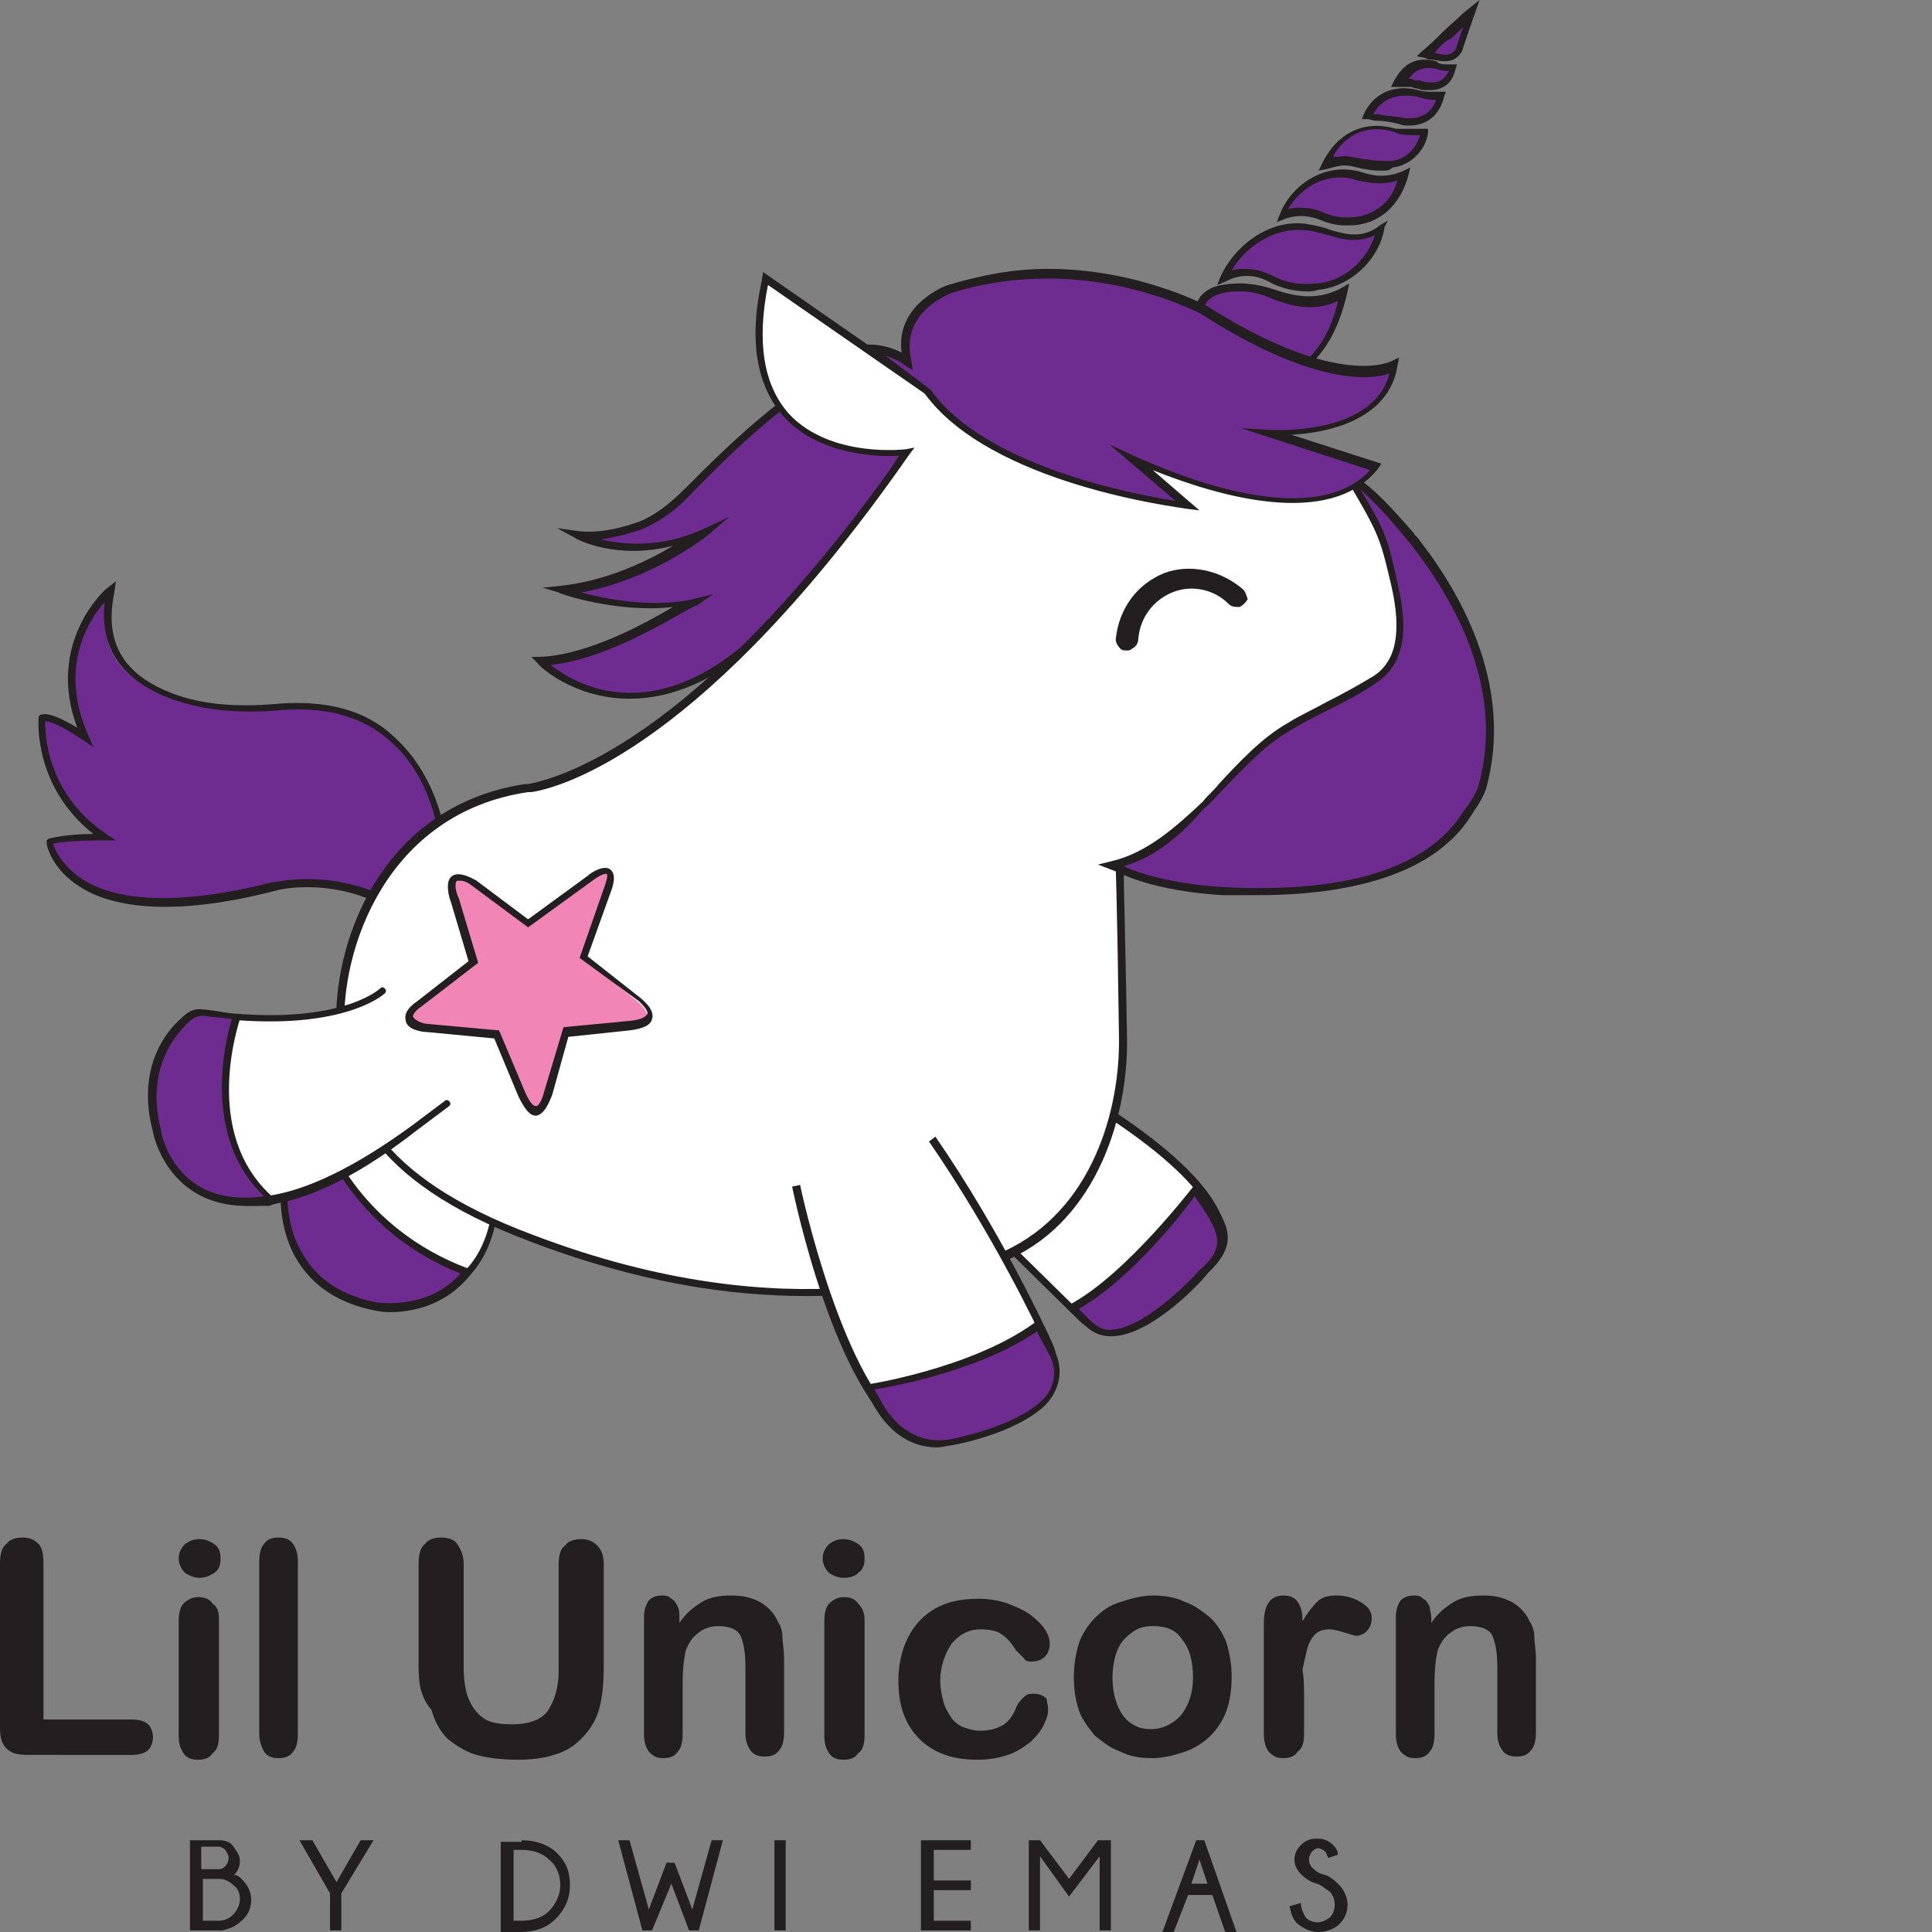 <svg xmlns="http://www.w3.org/2000/svg" xmlns:xlink="http://www.w3.org/1999/xlink" id="Layer_1" x="0px" y="0px" viewBox="0 0 120 120" style="enable-background:new 0 0 120 120;" xml:space="preserve">
<rect x="0" y="0" width="120" height="120" fill="#808080" stroke="none"/>
<style type="text/css">
	.st0{fill:#FFFFFF;}
	.st1{fill:#231F20;}
	.st2{fill:#6F2C90;}
	.st3{fill:#F186B6;}
</style>
<g>
	<path class="st0" d="M30.9,73.1c0.3,8.6-7,8-7,8c-7.7-1.5-5.8-8.5-5.8-8.5l6.5-4.3L30.9,73.1z"></path>
	<path class="st1" d="M24.2,81.3c-0.2,0-0.3,0-0.4,0c-2.5-0.5-4.2-1.6-5.2-3.2c-1.6-2.5-0.8-5.5-0.8-5.6l0-0.1l6.7-4.4l6.5,5v0.1   c0.1,2.8-0.6,5-2.1,6.4C27.3,81.1,25.1,81.3,24.2,81.3 M23.9,80.8c0,0,2.8,0.2,4.8-1.7c1.4-1.3,2-3.3,2-5.9l-6-4.6l-6.3,4.1   c-0.1,0.5-0.6,3,0.7,5.1C20,79.3,21.6,80.3,23.9,80.8"></path>
	<path class="st2" d="M29,79.1c-6.8-2.5-8.8-8.3-8.8-8.3l-2.4,1.5c0,0-1.7,7.5,5.5,8.9C23.3,81.2,26.9,81.8,29,79.1"></path>
	<path class="st1" d="M24.2,81.5c-0.5,0-0.9-0.1-0.9-0.1c-2.1-0.4-3.7-1.4-4.7-2.9c-1.8-2.7-1-6.1-1-6.3l0-0.1l2.7-1.7l0.1,0.3   c0,0.1,2,5.6,8.7,8.1l0.3,0.1l-0.2,0.3C27.6,81.2,25.4,81.5,24.2,81.5 M18,72.4c-0.1,0.6-0.6,3.5,1,5.8c0.9,1.4,2.4,2.3,4.4,2.7   c0,0,3.2,0.5,5.2-1.8c-5.8-2.3-8-6.9-8.5-8L18,72.4z"></path>
	<path class="st0" d="M66.8,67.9c0,0,12.6,7,7.9,10.9c0,0-5.1,5.6-7.6,3l-6.2-6L66.8,67.9z"></path>
	<path class="st1" d="M68.8,82.8c-0.7,0-1.3-0.3-1.8-0.8l-6.3-6.2l6.1-8.2l0.2,0.1c0.4,0.2,8.7,4.9,9.1,8.8c0.1,0.9-0.3,1.8-1.1,2.5   C74.8,79.1,71.5,82.7,68.8,82.8L68.8,82.8z M61.3,75.8l6,5.9c0.4,0.4,0.9,0.6,1.5,0.6c2.5,0,5.7-3.6,5.8-3.6c0.7-0.6,1-1.3,1-2.1   c-0.3-3.4-7.5-7.7-8.7-8.4L61.3,75.8z"></path>
	<path class="st2" d="M66.6,81.3l0.9,0.8c2.2,2.7,7.3-3.1,7.3-3.1c1.9-1.8,1.2-2.7-0.5-5.2C74.4,73.8,70.3,79.3,66.6,81.3"></path>
	<path class="st1" d="M69,83L69,83c-0.7,0-1.3-0.3-1.7-0.8l-1.1-1l0.3-0.2c3.5-1.9,7.6-7.3,7.7-7.4l0.2-0.3l0.2,0.3   c1.7,2.4,2.5,3.5,0.4,5.5C74.9,79.3,71.6,83,69,83 M67,81.3l0.6,0.6c0.4,0.4,0.8,0.7,1.3,0.7h0c2.3,0,5.6-3.7,5.6-3.7   c1.7-1.5,1.3-2.3-0.3-4.6C73.5,75.3,70.2,79.5,67,81.3"></path>
	<path class="st2" d="M5.3,45.9c-1.1-0.7-2.3-1.4-2.7-1.2c0,0-0.4,4.4,3.9,7.4c-2.2-0.1-3.4,0.3-3.4,0.3s1.1,6.1,14,2.7   c0,0,3.8-1,7.8,1.5l2.6-3.8c0,0-0.6-9.7-10.2-8.9c-1.7,0.1-4.6,0.3-7.3-0.8c-2.3-1-4.1-2.7-3.3-6.3C6.8,36.7,2.7,40.3,5.3,45.9"></path>
	<path class="st1" d="M25,56.9l-0.2-0.1c-3.9-2.5-7.6-1.5-7.6-1.5c-6.9,1.8-10.5,0.9-12.2-0.2c-1.8-1.1-2.1-2.6-2.1-2.7l0-0.2   L3,52.1c0,0,1-0.3,2.8-0.3c-3.8-3-3.4-7.2-3.4-7.2l0-0.1l0.1-0.1c0.3-0.1,0.8-0.1,2.3,0.8c-2-5.3,1.8-8.7,1.9-8.7l0.5-0.4l-0.1,0.7   c-0.6,2.9,0.4,4.9,3.2,6.1c2.7,1.2,5.9,0.9,7.1,0.8c2.9-0.2,5.3,0.4,7,2c3.1,2.7,3.4,7,3.4,7.1l0,0.1L25,56.9z M19.1,54.6   c1.5,0,3.6,0.3,5.8,1.6l2.5-3.5c-0.1-0.6-0.5-4.4-3.2-6.7c-1.7-1.5-3.9-2.1-6.7-1.9c-1.9,0.2-4.8,0.2-7.4-0.9   c-2.7-1.2-3.9-3.1-3.6-5.8c-1,1.1-2.9,4.1-1,8.3l0.3,0.7L5.2,46c-1.5-1-2.1-1.2-2.4-1.2c0,0.8,0.1,4.5,3.8,7l0.6,0.4l-0.8,0   c-1.6,0-2.7,0.1-3.1,0.2c0.1,0.4,0.6,1.4,1.8,2.2c1.7,1.1,5.1,1.9,11.8,0.2C17.1,54.8,17.9,54.6,19.1,54.6"></path>
	<path class="st2" d="M42.8,30.4c-0.9,0.9-1.9,1.8-3.1,2.2c-1.1,0.4-2.4,0.8-3.8,0.6c0,0,3.4,1.8,7.7-0.2c0,0-3.8,3.1-8.8,3.6   c0,0,4.5,1.6,8.1,0.7c0,0-5.3,3.7-9.4,3.8c0,0,5.4,5.5,13.1-1.2c0,0,9.8-10.1,10.9-15.1l-2.4-1.5c-0.2-0.2-0.5-0.7-1.5-0.7   C52.1,22.7,49.1,24,42.8,30.4"></path>
	<path class="st1" d="M39.1,43.4c-3.5,0-5.7-2.1-5.7-2.2l-0.4-0.4l0.5,0c3-0.1,6.6-2.1,8.3-3.1c-3.4,0.4-7-0.8-7.1-0.9l-1-0.3l1-0.1   c3-0.3,5.6-1.6,7.1-2.5c-3.5,0.9-6-0.4-6.1-0.5l-1.1-0.6L36,33c1.1,0.1,2.3-0.1,3.7-0.6c1-0.4,1.9-1.1,3-2.2   c5.1-5.2,8.8-7.8,11-7.8c0.9,0,1.4,0.5,1.6,0.7l0.1,0.1l2.5,1.5l0,0.2c-1.1,5-10.6,14.8-11,15.2C43.9,42.6,41.3,43.4,39.1,43.4    M34.2,41.3c1.4,1.1,6.1,4,12.4-1.6c0.1-0.1,9.6-9.9,10.8-14.8l-2.3-1.4c-0.1,0-0.1-0.1-0.1-0.1c-0.2-0.2-0.5-0.5-1.3-0.5   c-1.5,0-4.5,1.3-10.7,7.7c-1.1,1.2-2.2,1.9-3.2,2.3c-0.9,0.3-1.7,0.5-2.5,0.6c1.3,0.3,3.6,0.6,6.3-0.6l1.7-0.8l-1.4,1.2   c0,0-3.4,2.7-7.8,3.5c1.5,0.4,4.5,1,7,0.4l1.2-0.3l-1,0.7C42.9,37.6,38.2,40.9,34.2,41.3"></path>
	<path class="st0" d="M47.6,17.3l10.3,7.2c0,0,11-1.1,24.5,4.7c2.1,0.9,3.3,2,5.2,4.4c4.6,5.6,12,22.8-11.5,21.8   c0,0-4.3-0.1-6.6-1.4c0,0,0,2.8,0.2,10.4c0.1,5.3-2.1,11.3-7.2,13.6c-6.6,3-17.4,3.6-29.5-1c-9.6-3.6-11.6-8.2-11.8-12.9   C20.9,59,23.7,50.3,32.8,49c-0.1,0,9.4-0.6,23.6-20.9c0,0-11.4,1.4-8.9-10.5L47.6,17.3z"></path>
	<path class="st1" d="M50.1,80.5c-4.7,0-10.4-0.8-17.2-3.4c-10.1-3.8-11.7-8.7-12-13.1c-0.3-5.2,2.6-13.9,11.7-15.3l0.2,0   c1.6-0.3,10.4-2.4,23.1-20.4c-1.3,0.1-5,0-7.2-2.4c-1.7-1.9-2.2-4.7-1.4-8.4l0.1-0.6l10.5,7.3c1.1-0.1,11.7-0.8,24.6,4.7   c2.2,0.9,3.3,2.1,5.3,4.4c3,3.6,6.7,11.2,4,16.6c-2,4.1-7.3,6-15.7,5.6c-0.2,0-4-0.1-6.3-1.2c0,1,0.1,4,0.2,10.1   c0.1,4.8-1.8,11.3-7.3,13.8C60.9,78.9,56.6,80.5,50.1,80.5 M33,49.2L33,49.2l-0.2,0C24,50.5,21.1,59,21.4,64.1   c0.2,4.2,1.8,8.9,11.7,12.6c16,6.1,26.5,2.3,29.3,1c5.4-2.5,7.2-8.7,7.1-13.4c-0.1-7.6-0.2-10.4-0.2-10.4l0-0.4l0.3,0.2   c2.2,1.2,6.4,1.3,6.5,1.3c8.2,0.4,13.3-1.4,15.3-5.3c2.6-5.1-1.1-12.6-3.9-16.1c-1.9-2.3-3-3.4-5.1-4.3C69,23.7,58,24.7,57.9,24.7   l-0.1,0l-10.1-7c-0.7,3.5-0.3,6.2,1.3,8c2.6,2.8,7.3,2.2,7.3,2.2l0.5-0.1l-0.3,0.4C43.9,46.3,35,48.9,33,49.2"></path>
	<path class="st2" d="M83.4,18.1c-0.4,1.9-1.1,3.5-2.5,4.6c-0.6,0.5-1.4,0.7-2.2,0.4c-1.3-0.5-2.5-1.2-3.5-2.2   c-0.1-0.1-0.3-0.3-0.4-0.5c-0.7-1.2-0.2-2.2,1.1-2.5c1.1-0.2,2.2-0.1,3.2,0.3C80.6,18.7,81.9,18.9,83.4,18.1"></path>
	<path class="st1" d="M79.4,23.5c-0.3,0-0.5,0-0.8-0.1c-1.5-0.6-2.7-1.3-3.6-2.3c-0.1-0.1-0.3-0.3-0.4-0.6c-0.4-0.6-0.4-1.3-0.2-1.8   c0.2-0.5,0.8-0.9,1.5-1c1.1-0.2,2.1-0.1,3.3,0.3c1.2,0.4,2.6,0.7,4.1-0.1l0.5-0.3l-0.1,0.5c-0.5,2.2-1.3,3.7-2.6,4.8   C80.6,23.3,80,23.5,79.4,23.5 M77,18.1c-0.3,0-0.7,0-1,0.1c-0.6,0.1-1,0.4-1.2,0.8c-0.2,0.4-0.1,0.9,0.2,1.4   c0.1,0.2,0.2,0.4,0.3,0.5c0.9,0.9,2,1.6,3.5,2.2c0.7,0.3,1.4,0.1,2-0.4c1.1-0.9,1.9-2.2,2.3-4c-1.5,0.7-2.9,0.3-4-0.1   C78.3,18.2,77.6,18.1,77,18.1"></path>
	<path class="st2" d="M85.7,14.1c-0.3,1.9-2,3.6-3.9,3.7c-1,0.1-1.9,0-2.8-0.5c-1-0.5-2-0.6-3.1-0.1c0.8-1.9,2.9-3.4,5-3.2   c0.5,0.1,1.1,0.2,1.6,0.3C83.7,14.7,84.7,14.8,85.7,14.1"></path>
	<path class="st1" d="M81.2,18.1c-0.8,0-1.6-0.2-2.2-0.5C78,17,77,17,76.1,17.5l-0.5,0.2l0.2-0.5c0.8-1.8,2.9-3.6,5.3-3.3   c0.6,0.1,1.1,0.2,1.6,0.4c1,0.3,2,0.5,3-0.3l0.5-0.3L86,14.1c-0.3,2-2.1,3.7-4.1,3.9C81.6,18.1,81.4,18.1,81.2,18.1 M77.4,16.7   c0.6,0,1.2,0.2,1.8,0.5c0.8,0.4,1.6,0.5,2.6,0.4c1.6-0.1,3.1-1.4,3.6-3c-1,0.5-2,0.3-2.9,0c-0.5-0.1-1-0.3-1.5-0.3   c-1.9-0.2-3.7,1.1-4.5,2.5C76.8,16.7,77.1,16.7,77.4,16.7"></path>
	<path class="st2" d="M87.2,10.8c-0.3,1.9-1.8,3.1-3.7,2.9c-0.5,0-0.9-0.2-1.3-0.3c-0.8-0.3-1.6-0.5-2.5-0.1   c0.7-1.8,2.8-3.1,4.8-2.4C85.3,11.2,86.2,11.2,87.2,10.8"></path>
	<path class="st1" d="M83.8,14c-0.1,0-0.2,0-0.3,0c-0.4,0-0.9-0.1-1.4-0.3c-0.7-0.3-1.5-0.4-2.3-0.1l-0.5,0.2l0.2-0.5   c0.7-1.8,2.8-3.3,5.1-2.6c0.9,0.3,1.7,0.3,2.6-0.1l0.4-0.2l-0.1,0.4C87,12.8,85.6,14,83.8,14 M80.7,12.9c0.6,0,1.1,0.1,1.5,0.3   c0.5,0.2,0.9,0.3,1.3,0.3c1.6,0.1,2.9-0.8,3.3-2.3c-0.8,0.3-1.6,0.2-2.5,0c-1.8-0.6-3.5,0.4-4.3,1.8C80.3,12.9,80.5,12.9,80.7,12.9   "></path>
	<path class="st2" d="M82.3,10.2c0.8-1.8,2.5-2.6,4.3-2.1c0.6,0.2,1.2,0.1,1.8,0.2c-0.1,0.9-0.9,1.9-2,2c-0.5,0.1-1.1,0-1.5-0.1   C83.6,9.9,83.6,9.9,82.3,10.2"></path>
	<path class="st1" d="M85.9,10.6c-0.4,0-0.7,0-1.1-0.1l-0.1,0c-1.2-0.3-1.2-0.3-2.3,0l-0.5,0.1l0.2-0.4c0.9-1.9,2.6-2.8,4.6-2.2   C87.1,8,87.5,8,87.9,8c0.2,0,0.4,0,0.6,0l0.2,0l0,0.2c-0.1,1.1-1.1,2.1-2.2,2.2C86.3,10.6,86.1,10.6,85.9,10.6 M83.5,9.7   c0.3,0,0.7,0.1,1.3,0.2l0.1,0c0.5,0.1,1,0.1,1.5,0.1c1-0.1,1.6-0.9,1.8-1.6c-0.1,0-0.2,0-0.3,0c-0.4,0-0.9,0-1.3-0.2   c-1.6-0.5-3,0.1-3.8,1.5C83.1,9.8,83.3,9.7,83.5,9.7"></path>
	<path class="st2" d="M89.4,6c-0.3,1.2-1.3,1.8-2.6,1.5c-0.7-0.1-1.3-0.2-2-0.3C85.5,6,86.6,5.5,88,5.9C88.5,6,88.9,6,89.4,6"></path>
	<path class="st1" d="M87.5,7.8c-0.2,0-0.4,0-0.6-0.1c-0.4-0.1-0.9-0.2-1.4-0.2c-0.2,0-0.4-0.1-0.6-0.1l-0.3,0l0.1-0.3   c0.6-1.3,1.9-1.9,3.4-1.5c0.3,0.1,0.6,0.1,0.9,0.1c0.2,0,0.3,0,0.5,0l0.3,0l-0.1,0.3C89.4,7.2,88.6,7.8,87.5,7.8 M85.3,7.1   c0.1,0,0.2,0,0.3,0c0.4,0.1,0.9,0.1,1.4,0.2c1.1,0.2,1.9-0.2,2.2-1.1c-0.1,0-0.1,0-0.2,0c-0.3,0-0.7-0.1-1-0.2   C86.8,5.8,85.8,6.1,85.3,7.1"></path>
	<path class="st2" d="M86.8,5.2c0.6-1,1.3-1.4,2.3-1.1c0.3,0.1,0.7,0.1,1,0.1c-0.2,0.8-0.8,1.3-1.7,1.1c-0.3,0-0.6-0.2-0.8-0.2   C87.4,5.1,87.1,5.2,86.8,5.2"></path>
	<path class="st1" d="M88.8,5.6c-0.1,0-0.2,0-0.4,0c-0.1,0-0.3-0.1-0.4-0.1c-0.1,0-0.3-0.1-0.4-0.1c-0.2,0-0.3,0-0.5,0   c-0.1,0-0.2,0-0.3,0l-0.4,0l0.2-0.4c0.6-1.1,1.4-1.5,2.6-1.2C89.4,4,89.7,4,89.9,4c0.1,0,0.2,0,0.3,0l0.3,0l-0.1,0.3   C90.2,5.2,89.6,5.6,88.8,5.6 M87.5,4.9c0.1,0,0.1,0,0.2,0C87.8,5,88,5,88.2,5c0.1,0,0.2,0.1,0.4,0.1c0.7,0.1,1.1-0.1,1.4-0.7   c0,0,0,0,0,0c-0.2,0-0.5,0-0.7-0.1c-0.8-0.2-1.4,0-1.8,0.6C87.3,4.9,87.4,4.9,87.5,4.9"></path>
	<path class="st1" d="M77.2,36.6c-1.4-1.2-3.3-1.6-4.9-1c-1.7,0.7-2.8,2.2-3,4.1c0,0.2,0.1,0.4,0.3,0.6c0.1,0.1,0.2,0.1,0.4,0.1   c0.1,0,0.2,0,0.3-0.1c0.2-0.1,0.4-0.3,0.4-0.6c0.1-1.3,0.9-2.4,2.1-2.9c1.2-0.5,2.6-0.2,3.5,0.7c0.2,0.2,0.4,0.2,0.7,0.2   c0.2-0.1,0.4-0.3,0.5-0.5C77.4,37,77.4,36.8,77.2,36.6"></path>
	<path class="st0" d="M49.4,73.7c0,0,3.7,17.5,9.3,15.6c0,0,4-0.7,5.9-2.5c0.8-0.8,1.1-2.1,0.6-3.2c-1-2.1-3.7-7.6-7.3-12.9"></path>
	<path class="st1" d="M57.9,89.7c-0.5,0-1.1-0.2-1.6-0.5c-4.4-2.5-7-15-7.1-15.5l0.5-0.1c0,0.1,2.7,12.7,6.9,15.2   c0.7,0.4,1.4,0.5,2.1,0.3c0.1,0,3.9-0.7,5.8-2.5c0.8-0.7,1-1.9,0.5-2.9c-0.5-1.1-3.3-7-7.3-12.8l0.4-0.3c4,5.8,6.8,11.8,7.3,12.9   c0.5,1.2,0.3,2.6-0.6,3.4c-1.9,1.9-5.8,2.6-6,2.6C58.5,89.6,58.2,89.7,57.9,89.7"></path>
	<path class="st2" d="M64.5,82.3c-4,3-10.5,3.9-10.5,3.9l0.4,0.7c1.2,2.2,2.9,3,4.7,2.7c0,0,3.9-0.7,5.8-2.5   c0.8-0.8,1.1-2.1,0.6-3.1L64.5,82.3z"></path>
	<path class="st1" d="M58.2,89.9c-1.7,0-3.1-1-4.1-2.9l-0.6-1l0.3,0c0.1,0,6.5-1,10.4-3.8l0.2-0.2l1.1,1.9c0.6,1.2,0.3,2.5-0.6,3.4   c-1.9,1.8-5.8,2.5-6,2.5C58.8,89.8,58.5,89.9,58.2,89.9 M54.3,86.3l0.3,0.5c1,2,2.6,2.9,4.4,2.6c0,0,3.9-0.7,5.7-2.4   c0.8-0.7,1-1.9,0.5-2.8l-0.8-1.5C60.9,85.1,55.6,86.1,54.3,86.3"></path>
	<path class="st2" d="M88,33.7c-0.1-0.2-0.3-0.3-0.4-0.5c-1.4-1.7-2.3-2.7-3.5-3.5l-0.3-0.2c0,0,0,0,0,0.1c2,3.4,2.2,3.6,2.9,6.6   c0.6,2.6,0.6,4.8-1.2,5.9c-1.8,1.2-3.5,1.8-5.4,2.9c-2,1.2-3.6,3.2-5.3,4.9c-1.6,1.7-3.5,3.3-5.8,3.8l0.3,0.1l0.2,0.1   c2.4,1.1,6.4,1.4,6.4,1.4c8.7,0.4,13.2-1.7,15.1-4.8c0.7-0.9,0.9-1.6,0.9-1.6C93.8,42.8,90.6,37.1,88,33.7"></path>
	<path class="st1" d="M78.1,55.6c-0.7,0-1.4,0-2.1,0c-0.2,0-4.1-0.2-6.5-1.4l-1.3-0.5l0.8-0.2c2.2-0.5,4-2.1,5.7-3.7   c0.3-0.4,0.7-0.7,1-1.1c1.3-1.4,2.7-2.9,4.3-3.8c0.8-0.5,1.7-0.9,2.4-1.3c1-0.5,1.9-1,2.9-1.6c1.4-0.9,1.8-2.7,1.1-5.7   c-0.7-3-0.8-3.2-2.8-6.6l-0.7-1.1l1.3,1c1.2,0.8,2.2,1.9,3.6,3.5c0.1,0.2,0.3,0.3,0.4,0.5C91,37.2,94,42.9,92.3,49   c0,0-0.2,0.7-1,1.7C89.2,53.9,84.8,55.6,78.1,55.6 M69.8,53.8c2.3,1.1,6.1,1.3,6.2,1.3c7.7,0.4,12.7-1.2,14.9-4.7   c0.7-0.9,0.9-1.5,0.9-1.5c1.7-5.9-1.3-11.4-4.1-15h0c-0.1-0.2-0.3-0.3-0.4-0.5c-1.1-1.3-1.9-2.2-2.8-3c1.5,2.5,1.7,3,2.3,5.8   c0.5,2.2,0.8,4.8-1.3,6.2c-1,0.7-2,1.2-3,1.7c-0.8,0.4-1.6,0.8-2.4,1.3c-1.6,0.9-2.9,2.4-4.2,3.7c-0.4,0.4-0.7,0.8-1.1,1.1   C73.5,51.7,71.9,53.2,69.8,53.8"></path>
	<path class="st2" d="M59,18c0,0-3.4,1.2-2.6,4.5c0,0-1-0.7-2.4-0.7l3.6,2.6c4,5.7,16.2,7.1,16.2,7.1l-3.5-3   c3.4,1.5,11.8,4.8,15.2,0.6l-6.6-2.2c0,0,7.1,0.5,7.8-4.1c0,0-3.3,2-11.9-3.5c0,0-4.1-2.2-9.6-2.2C63.2,17.1,61.1,17.3,59,18"></path>
	<path class="st1" d="M74.5,31.7l-0.8-0.1c-0.5-0.1-12.2-1.5-16.3-7.2l-4.2-3l0.8,0c0.9,0,1.6,0.3,2,0.5c-0.4-3,2.8-4.2,2.9-4.2h0   c2-0.6,4-1,6.2-1c5.5,0,9.6,2.2,9.7,2.2c8.4,5.4,11.7,3.5,11.7,3.5l0.4-0.2l-0.1,0.5c-0.5,3.4-4.4,4.2-6.6,4.3l5.6,1.8l-0.2,0.3   c-3,3.8-10,1.7-14,0.1L74.5,31.7z M55,22.1l2.8,2.1c3.3,4.7,12.5,6.5,15.2,6.9l-4.1-3.5l1.5,0.7c3.3,1.5,11.3,4.6,14.7,0.9l-8-2.6   l1.8,0.1c0.1,0,6.4,0.4,7.4-3.5c-1.1,0.4-4.7,0.8-11.7-3.7c0,0-4.1-2.2-9.5-2.2c-2.1,0-4.1,0.3-6,0.9c-0.2,0.1-3.2,1.2-2.5,4.2   l0.1,0.6l-0.5-0.3C56.3,22.7,55.7,22.3,55,22.1"></path>
	<path class="st2" d="M91,1.9l0.4-1.1L91.2,1c-0.9,0.8-1.7,1.6-2.6,2.4c0.4,0.1,0.8,0.1,1.1,0.2c0.4,0,0.7-0.1,0.9-0.5l0.3-0.8   C90.9,2.2,90.9,2,91,1.9"></path>
	<path class="st1" d="M89.8,3.8c-0.1,0-0.1,0-0.2,0c-0.2,0-0.5-0.1-0.7-0.1c-0.1,0-0.2,0-0.4-0.1l-0.5-0.1l0.3-0.3   c0.5-0.4,0.9-0.8,1.3-1.2c0.4-0.4,0.9-0.8,1.3-1.2L91.9,0l-0.7,2c0,0.1-0.1,0.2-0.1,0.3l-0.3,0.9C90.5,3.7,90.1,3.8,89.8,3.8    M89.1,3.3c0.2,0,0.4,0.1,0.6,0.1c0.4,0,0.5-0.1,0.7-0.3l0.3-0.9c0-0.1,0.1-0.2,0.1-0.3l0.1-0.2c-0.3,0.2-0.5,0.5-0.8,0.7   C89.7,2.6,89.4,2.9,89.1,3.3"></path>
	<path class="st3" d="M32.8,57.4l3.8-2.8c0,0,1.9-1.5,1.1,0.8l-1.5,4.1l3.4,2.7c0,0,1.7,1.4-0.5,1.6l-4,0.4L34,68c0,0-0.6,2.4-1.6,0   l-1.6-3.7l-4.3-0.4c0,0-2.2-0.2-0.5-1.5l3.4-2.6l-1.1-3.8c0,0-0.8-2.4,1.2-1.1L32.8,57.4z"></path>
	<path class="st1" d="M33.3,69.3c-0.4,0-0.7-0.4-1.1-1.2l-1.5-3.6l-4.2-0.4c-0.2,0-1.2-0.1-1.3-0.7c-0.1-0.4,0.1-0.8,0.7-1.2   l3.2-2.5L28,56c-0.1-0.2-0.4-1.3,0.1-1.6c0.3-0.2,0.8-0.1,1.5,0.3l3.2,2.4l3.7-2.7c0.2-0.2,1-0.7,1.4-0.4c0.4,0.3,0.2,1,0,1.5   l-1.4,3.9l3.3,2.6c0.1,0.1,0.9,0.7,0.7,1.3c-0.1,0.4-0.6,0.6-1.4,0.7l-3.8,0.4L34.3,68C34.2,68.2,33.9,69.2,33.3,69.3L33.3,69.3z    M28.5,54.7c-0.1,0-0.1,0-0.1,0c-0.2,0.1-0.1,0.7,0.1,1.1l1.2,4l-3.5,2.7c-0.6,0.4-0.6,0.7-0.5,0.7c0.1,0.2,0.6,0.4,0.9,0.4   l4.4,0.4l1.6,3.8c0.4,0.9,0.6,0.9,0.7,0.9c0.2,0,0.4-0.5,0.5-0.9l1.2-4l4.2-0.4c0.8-0.1,0.9-0.3,1-0.4c0.1-0.2-0.3-0.6-0.5-0.8   L36,59.5l1.5-4.3c0.3-0.8,0.2-0.9,0.2-0.9c-0.1-0.1-0.5,0.1-0.9,0.4l-4,2.9L29.3,55C28.9,54.7,28.7,54.7,28.5,54.7"></path>
	<path class="st0" d="M23.8,61.6c0,0-2.7,2.5-10.7,1.4c-0.5-0.1-1.1,0.1-1.5,0.4c-1.1,1-3.1,3.2-1.9,6.9c0,0,2.4,9.8,16-0.1l2-1.5"></path>
	<path class="st1" d="M15.6,74.9c-0.8,0-1.6-0.1-2.3-0.4c-2.9-1.1-3.6-4-3.7-4.1c-1.2-3.7,0.7-6,1.9-7.1c0.4-0.4,1-0.6,1.6-0.5   c7.8,1,10.4-1.3,10.5-1.4c0.1-0.1,0.2-0.1,0.3,0c0.1,0.1,0.1,0.2,0,0.3c-0.1,0.1-2.8,2.5-10.8,1.5c-0.5-0.1-0.9,0.1-1.3,0.4   c-1.2,1-3,3.2-1.8,6.6c0,0,0.7,2.8,3.4,3.8c2.9,1.1,7-0.3,12.2-4.1l2-1.5c0.1-0.1,0.2-0.1,0.3,0c0.1,0.1,0.1,0.2,0,0.3l-2,1.5   C21.8,73.4,18.4,74.9,15.6,74.9"></path>
	<path class="st2" d="M16.9,74.5c-4.8-4.1-2.2-11.3-2.2-11.3c-0.8-0.1-1.1-0.2-2-0.3c-0.5-0.1-0.9,0.2-1.3,0.6   c-1.1,1-2.6,3.3-1.6,6.8c0,0,0.9,5.2,6.9,4.3L16.9,74.5z"></path>
	<path class="st1" d="M15.3,74.9c-4.9,0-5.8-4.5-5.8-4.6c-1.1-4.1,1-6.4,1.7-7c0.4-0.4,0.8-0.7,1.4-0.6l0.1,0c0.9,0.1,1.2,0.2,2,0.3   l0.3,0l-0.1,0.3c0,0.1-2.5,7.1,2.1,11.1l0.3,0.3l-0.6,0.2C16.2,74.9,15.7,74.9,15.3,74.9 M12.5,63.1c-0.3,0-0.6,0.2-0.9,0.5   c-0.6,0.6-2.6,2.7-1.6,6.6c0,0.2,0.9,4.9,6.4,4.1c-3.9-3.7-2.4-9.7-2-11c-0.6-0.1-1-0.1-1.7-0.2l-0.1,0   C12.6,63.1,12.5,63.1,12.5,63.1"></path>
	<path class="st1" d="M2.7,97.1v9.7h5.5c0.4,0,0.8,0.1,1,0.3c0.2,0.2,0.3,0.5,0.3,0.8c0,0.3-0.1,0.6-0.3,0.8c-0.2,0.2-0.6,0.3-1,0.3   H1.7c-0.6,0-1-0.1-1.3-0.4c-0.3-0.3-0.4-0.7-0.4-1.3V97.1c0-0.5,0.1-1,0.4-1.2c0.2-0.3,0.6-0.4,1-0.4c0.4,0,0.7,0.1,1,0.4   C2.6,96.1,2.7,96.5,2.7,97.1"></path>
	<path class="st1" d="M12.4,98c-0.3,0-0.6-0.1-0.9-0.3c-0.2-0.2-0.4-0.5-0.4-0.9c0-0.3,0.1-0.6,0.4-0.9c0.3-0.2,0.5-0.3,0.9-0.3   c0.3,0,0.6,0.1,0.9,0.3c0.3,0.2,0.4,0.5,0.4,0.9c0,0.4-0.1,0.7-0.4,0.9C13,97.9,12.7,98,12.4,98 M13.6,100.6v7.2   c0,0.5-0.1,0.9-0.4,1.1c-0.2,0.3-0.5,0.4-0.9,0.4c-0.4,0-0.7-0.1-0.9-0.4c-0.2-0.3-0.3-0.6-0.3-1.1v-7.1c0-0.5,0.1-0.9,0.3-1.1   c0.2-0.2,0.5-0.4,0.9-0.4c0.4,0,0.7,0.1,0.9,0.4C13.5,99.8,13.6,100.1,13.6,100.6"></path>
	<path class="st1" d="M16.1,107.7V97c0-0.5,0.1-0.9,0.3-1.1c0.2-0.3,0.5-0.4,0.9-0.4c0.4,0,0.7,0.1,0.9,0.4c0.2,0.3,0.3,0.6,0.3,1.1   v10.7c0,0.5-0.1,0.9-0.3,1.1c-0.2,0.3-0.5,0.4-0.9,0.4c-0.4,0-0.7-0.1-0.9-0.4C16.3,108.6,16.1,108.2,16.1,107.7"></path>
	<path class="st1" d="M26,103.5v-6.4c0-0.5,0.1-1,0.4-1.2c0.2-0.3,0.6-0.4,1-0.4c0.4,0,0.8,0.1,1,0.4c0.2,0.3,0.4,0.7,0.4,1.2v6.5   c0,0.7,0.1,1.4,0.3,1.9c0.2,0.5,0.5,0.9,0.9,1.2c0.4,0.3,1,0.4,1.8,0.4c1.1,0,1.8-0.3,2.2-0.8c0.4-0.6,0.7-1.4,0.7-2.5v-6.6   c0-0.6,0.1-1,0.4-1.2c0.2-0.3,0.6-0.4,1-0.4c0.4,0,0.7,0.1,1,0.4c0.3,0.3,0.4,0.7,0.4,1.2v6.4c0,1-0.1,1.9-0.3,2.6   c-0.2,0.7-0.6,1.3-1.1,1.8c-0.5,0.5-1,0.8-1.7,1c-0.6,0.2-1.4,0.3-2.2,0.3c-1,0-1.9-0.1-2.6-0.3c-0.7-0.2-1.3-0.6-1.8-1   c-0.5-0.5-0.8-1.1-1-1.8C26.1,105.4,26,104.5,26,103.5"></path>
	<path class="st1" d="M42.2,100.5v0.3c0.4-0.6,0.9-1,1.4-1.3c0.5-0.3,1.1-0.4,1.8-0.4c0.7,0,1.2,0.1,1.8,0.4   c0.5,0.3,0.9,0.7,1.1,1.2c0.2,0.3,0.3,0.6,0.3,1c0,0.3,0.1,0.8,0.1,1.3v4.6c0,0.5-0.1,0.9-0.3,1.1c-0.2,0.3-0.5,0.4-0.9,0.4   c-0.4,0-0.7-0.1-0.9-0.4c-0.2-0.3-0.3-0.6-0.3-1.1v-4.1c0-0.8-0.1-1.4-0.3-1.9c-0.2-0.4-0.7-0.6-1.4-0.6c-0.4,0-0.8,0.1-1.2,0.4   c-0.4,0.3-0.6,0.6-0.8,1.1c-0.1,0.4-0.2,1.1-0.2,2.1v3.1c0,0.5-0.1,0.9-0.3,1.1c-0.2,0.3-0.5,0.4-0.9,0.4c-0.4,0-0.6-0.1-0.9-0.4   c-0.2-0.3-0.3-0.6-0.3-1.1v-7.2c0-0.5,0.1-0.8,0.3-1.1c0.2-0.2,0.5-0.3,0.8-0.3c0.2,0,0.4,0,0.6,0.2c0.2,0.1,0.3,0.3,0.4,0.5   C42.2,100,42.2,100.2,42.2,100.5"></path>
	<path class="st1" d="M52.4,98c-0.3,0-0.6-0.1-0.9-0.3c-0.2-0.2-0.4-0.5-0.4-0.9c0-0.3,0.1-0.6,0.4-0.9c0.3-0.2,0.5-0.3,0.9-0.3   c0.3,0,0.6,0.1,0.9,0.3c0.3,0.2,0.4,0.5,0.4,0.9c0,0.4-0.1,0.7-0.4,0.9C53.1,97.9,52.8,98,52.4,98 M53.7,100.6v7.2   c0,0.5-0.1,0.9-0.4,1.1c-0.2,0.3-0.5,0.4-0.9,0.4c-0.4,0-0.7-0.1-0.9-0.4c-0.2-0.3-0.3-0.6-0.3-1.1v-7.1c0-0.5,0.1-0.9,0.3-1.1   c0.2-0.2,0.5-0.4,0.9-0.4c0.4,0,0.7,0.1,0.9,0.4C53.5,99.8,53.7,100.1,53.7,100.6"></path>
	<path class="st1" d="M65.1,106.2c0,0.3-0.1,0.6-0.3,1c-0.2,0.4-0.5,0.7-0.8,1c-0.4,0.3-0.8,0.6-1.4,0.8c-0.6,0.2-1.2,0.3-1.9,0.3   c-1.5,0-2.7-0.4-3.6-1.3c-0.9-0.9-1.3-2.1-1.3-3.6c0-1,0.2-1.9,0.6-2.7c0.4-0.8,1-1.4,1.7-1.8c0.7-0.4,1.6-0.6,2.7-0.6   c0.6,0,1.2,0.1,1.8,0.3c0.5,0.2,1,0.4,1.4,0.7c0.4,0.3,0.7,0.6,0.9,0.9c0.2,0.3,0.3,0.6,0.3,0.9c0,0.3-0.1,0.6-0.3,0.8   c-0.2,0.2-0.5,0.3-0.8,0.3c-0.2,0-0.4,0-0.5-0.2c-0.1-0.1-0.3-0.3-0.5-0.5c-0.3-0.5-0.6-0.8-0.9-1s-0.7-0.3-1.3-0.3   c-0.7,0-1.3,0.3-1.8,0.9c-0.4,0.6-0.7,1.4-0.7,2.3c0,0.5,0.1,0.9,0.2,1.3c0.1,0.4,0.3,0.7,0.5,1c0.2,0.3,0.5,0.5,0.8,0.6   c0.3,0.1,0.6,0.2,1,0.2c0.5,0,0.9-0.1,1.3-0.3c0.4-0.2,0.7-0.6,0.9-1.1c0.1-0.3,0.3-0.5,0.5-0.7c0.2-0.2,0.4-0.2,0.6-0.2   c0.3,0,0.6,0.1,0.8,0.3C65,105.6,65.1,105.9,65.1,106.2"></path>
	<path class="st1" d="M76.5,104.2c0,0.7-0.1,1.4-0.3,2c-0.2,0.6-0.6,1.2-1,1.6c-0.4,0.4-1,0.8-1.6,1c-0.6,0.2-1.3,0.4-2,0.4   c-0.8,0-1.4-0.1-2-0.4c-0.6-0.2-1.1-0.6-1.6-1c-0.4-0.5-0.8-1-1-1.6c-0.2-0.6-0.3-1.3-0.3-2c0-0.8,0.1-1.4,0.3-2.1   c0.2-0.6,0.6-1.2,1-1.6c0.4-0.4,0.9-0.8,1.6-1c0.6-0.2,1.3-0.4,2-0.4c0.7,0,1.4,0.1,2,0.4c0.6,0.2,1.1,0.6,1.6,1   c0.4,0.4,0.8,1,1,1.6C76.4,102.8,76.5,103.4,76.5,104.2 M74.1,104.2c0-1-0.2-1.8-0.7-2.4c-0.4-0.6-1-0.8-1.8-0.8   c-0.5,0-0.9,0.1-1.3,0.4c-0.4,0.3-0.7,0.6-0.9,1.1c-0.2,0.5-0.3,1.1-0.3,1.7c0,0.6,0.1,1.2,0.3,1.7c0.2,0.5,0.5,0.9,0.8,1.1   c0.4,0.3,0.8,0.4,1.3,0.4c0.7,0,1.3-0.3,1.8-0.8C73.8,106,74.1,105.2,74.1,104.2"></path>
	<path class="st1" d="M81,105.6v2.1c0,0.5-0.1,0.9-0.4,1.1c-0.2,0.3-0.5,0.4-0.9,0.4c-0.4,0-0.6-0.1-0.9-0.4   c-0.2-0.3-0.3-0.6-0.3-1.1v-6.9c0-1.1,0.4-1.7,1.2-1.7c0.4,0,0.7,0.1,0.9,0.4c0.2,0.3,0.3,0.6,0.3,1.2c0.3-0.5,0.6-0.9,0.9-1.2   c0.3-0.3,0.7-0.4,1.2-0.4c0.5,0,1,0.1,1.5,0.4c0.5,0.3,0.7,0.6,0.7,1c0,0.3-0.1,0.6-0.3,0.8c-0.2,0.2-0.4,0.3-0.7,0.3   c-0.1,0-0.3-0.1-0.7-0.2c-0.3-0.1-0.7-0.2-0.9-0.2c-0.4,0-0.7,0.1-0.9,0.3c-0.2,0.2-0.4,0.5-0.5,0.9c-0.1,0.4-0.2,0.8-0.3,1.3   C81,104.3,81,104.9,81,105.6"></path>
	<path class="st1" d="M88.9,100.5v0.3c0.4-0.6,0.9-1,1.4-1.3c0.5-0.3,1.1-0.4,1.8-0.4c0.7,0,1.2,0.1,1.8,0.4   c0.5,0.3,0.9,0.7,1.1,1.2c0.2,0.3,0.3,0.6,0.3,1c0,0.3,0.1,0.8,0.1,1.3v4.6c0,0.5-0.1,0.9-0.3,1.1c-0.2,0.3-0.5,0.4-0.9,0.4   c-0.4,0-0.7-0.1-0.9-0.4c-0.2-0.3-0.3-0.6-0.3-1.1v-4.1c0-0.8-0.1-1.4-0.3-1.9c-0.2-0.4-0.7-0.6-1.4-0.6c-0.4,0-0.8,0.1-1.2,0.4   c-0.4,0.3-0.6,0.6-0.8,1.1c-0.1,0.4-0.2,1.1-0.2,2.1v3.1c0,0.5-0.1,0.9-0.3,1.1c-0.2,0.3-0.5,0.4-0.9,0.4c-0.4,0-0.6-0.1-0.9-0.4   c-0.2-0.3-0.3-0.6-0.3-1.1v-7.2c0-0.5,0.1-0.8,0.3-1.1c0.2-0.2,0.5-0.3,0.8-0.3c0.2,0,0.4,0,0.6,0.2c0.2,0.1,0.3,0.3,0.4,0.5   C88.8,100,88.9,100.2,88.9,100.5"></path>
	<path class="st1" d="M15,116.7c0.4,0.4,0.6,0.8,0.6,1.3c0,0.5-0.2,1-0.6,1.3c-0.3,0.3-0.7,0.5-1.2,0.6h-2v-5.6h1.8   c0.4,0,0.7,0.1,0.9,0.4c0.2,0.3,0.4,0.5,0.4,0.9c0,0.3-0.1,0.6-0.4,0.9C14.6,116.4,14.8,116.5,15,116.7 M12.5,114.9v1.2h1.1   c0.2,0,0.3-0.1,0.4-0.2c0.1-0.1,0.2-0.3,0.2-0.5c0-0.2-0.1-0.3-0.2-0.5c-0.1-0.1-0.3-0.2-0.4-0.2H12.5z M13.6,119.3   c0.3,0,0.6-0.1,0.9-0.4c0.2-0.2,0.4-0.6,0.4-0.9c0-0.4-0.1-0.7-0.4-0.9c-0.2-0.2-0.5-0.4-0.9-0.4h-1v2.6H13.6z"></path>
	<polygon class="st1" points="20.5,117.6 18.6,114.3 19.4,114.3 20.9,116.9 22.4,114.3 23.2,114.3 21.2,117.6 21.2,119.9    20.5,119.9  "></polygon>
	<path class="st1" d="M32.4,114.3c0.9,0,1.7,0.3,2.2,0.8c0.6,0.6,0.8,1.2,0.8,2c0,0.8-0.3,1.5-0.9,2.1c-0.5,0.5-1.2,0.8-2.2,0.8   h-1.2v-5.6H32.4z M31.9,114.9v4.4h0.5c0.7,0,1.3-0.2,1.7-0.6c0.4-0.4,0.7-1,0.7-1.6c0-0.6-0.2-1.2-0.7-1.6c-0.4-0.4-1-0.6-1.7-0.6   H31.9z"></path>
	<polygon class="st1" points="41.9,115.7 43,118.6 44.2,114.3 44.9,114.3 43.4,119.9 42.8,119.9 41.7,117 40.5,119.9 39.9,119.9    38.4,114.3 39.1,114.3 40.3,118.6 41.4,115.7  "></polygon>
	<rect x="48.1" y="114.3" class="st1" width="0.7" height="5.6"></rect>
	<polygon class="st1" points="60.3,114.3 60.3,114.9 58,114.9 58,116.8 60.3,116.8 60.3,117.4 58,117.4 58,119.3 60.3,119.3    60.3,119.9 57.2,119.9 57.2,114.3  "></polygon>
	<polygon class="st1" points="69,114.3 69,119.9 68.3,119.9 68.3,115.3 66.4,117.8 64.6,115.3 64.6,119.9 63.9,119.9 63.9,114.3    64.6,114.3 66.4,116.7 68.2,114.3  "></polygon>
	<path class="st1" d="M74.8,114.3l2,5.7h-0.7l-0.8-2.3h-1.5l-0.9,2.3h-0.7l2.1-5.7H74.8z M75,117l-0.5-1.5l-0.5,1.5H75z"></path>
	<path class="st1" d="M81.8,117c-0.4-0.1-0.7-0.3-1-0.6c-0.2-0.2-0.4-0.5-0.4-0.9c0-0.3,0.1-0.6,0.4-0.9c0.3-0.3,0.6-0.4,1-0.4   c0.4,0,0.7,0.1,1,0.4c0.1,0.1,0.3,0.3,0.3,0.6l-0.6,0.2c-0.1-0.2-0.1-0.3-0.2-0.4c-0.1-0.1-0.3-0.2-0.4-0.2c-0.2,0-0.3,0.1-0.4,0.2   c-0.1,0.1-0.2,0.3-0.2,0.5c0,0.2,0.1,0.4,0.2,0.5c0.1,0.1,0.3,0.3,0.6,0.4c0.5,0.1,0.8,0.4,1.1,0.7c0.3,0.3,0.5,0.8,0.5,1.2   c0,0.5-0.2,0.9-0.5,1.2c-0.3,0.3-0.8,0.5-1.3,0.5c-0.5,0-0.9-0.2-1.3-0.5c-0.3-0.3-0.4-0.6-0.5-1.1l0.7-0.2c0,0.4,0.2,0.7,0.3,0.9   c0.2,0.2,0.5,0.3,0.7,0.3c0.3,0,0.5-0.1,0.8-0.3c0.2-0.2,0.3-0.5,0.3-0.8c0-0.3-0.1-0.6-0.3-0.8C82.3,117.3,82.1,117.1,81.8,117"></path>
</g>
</svg>